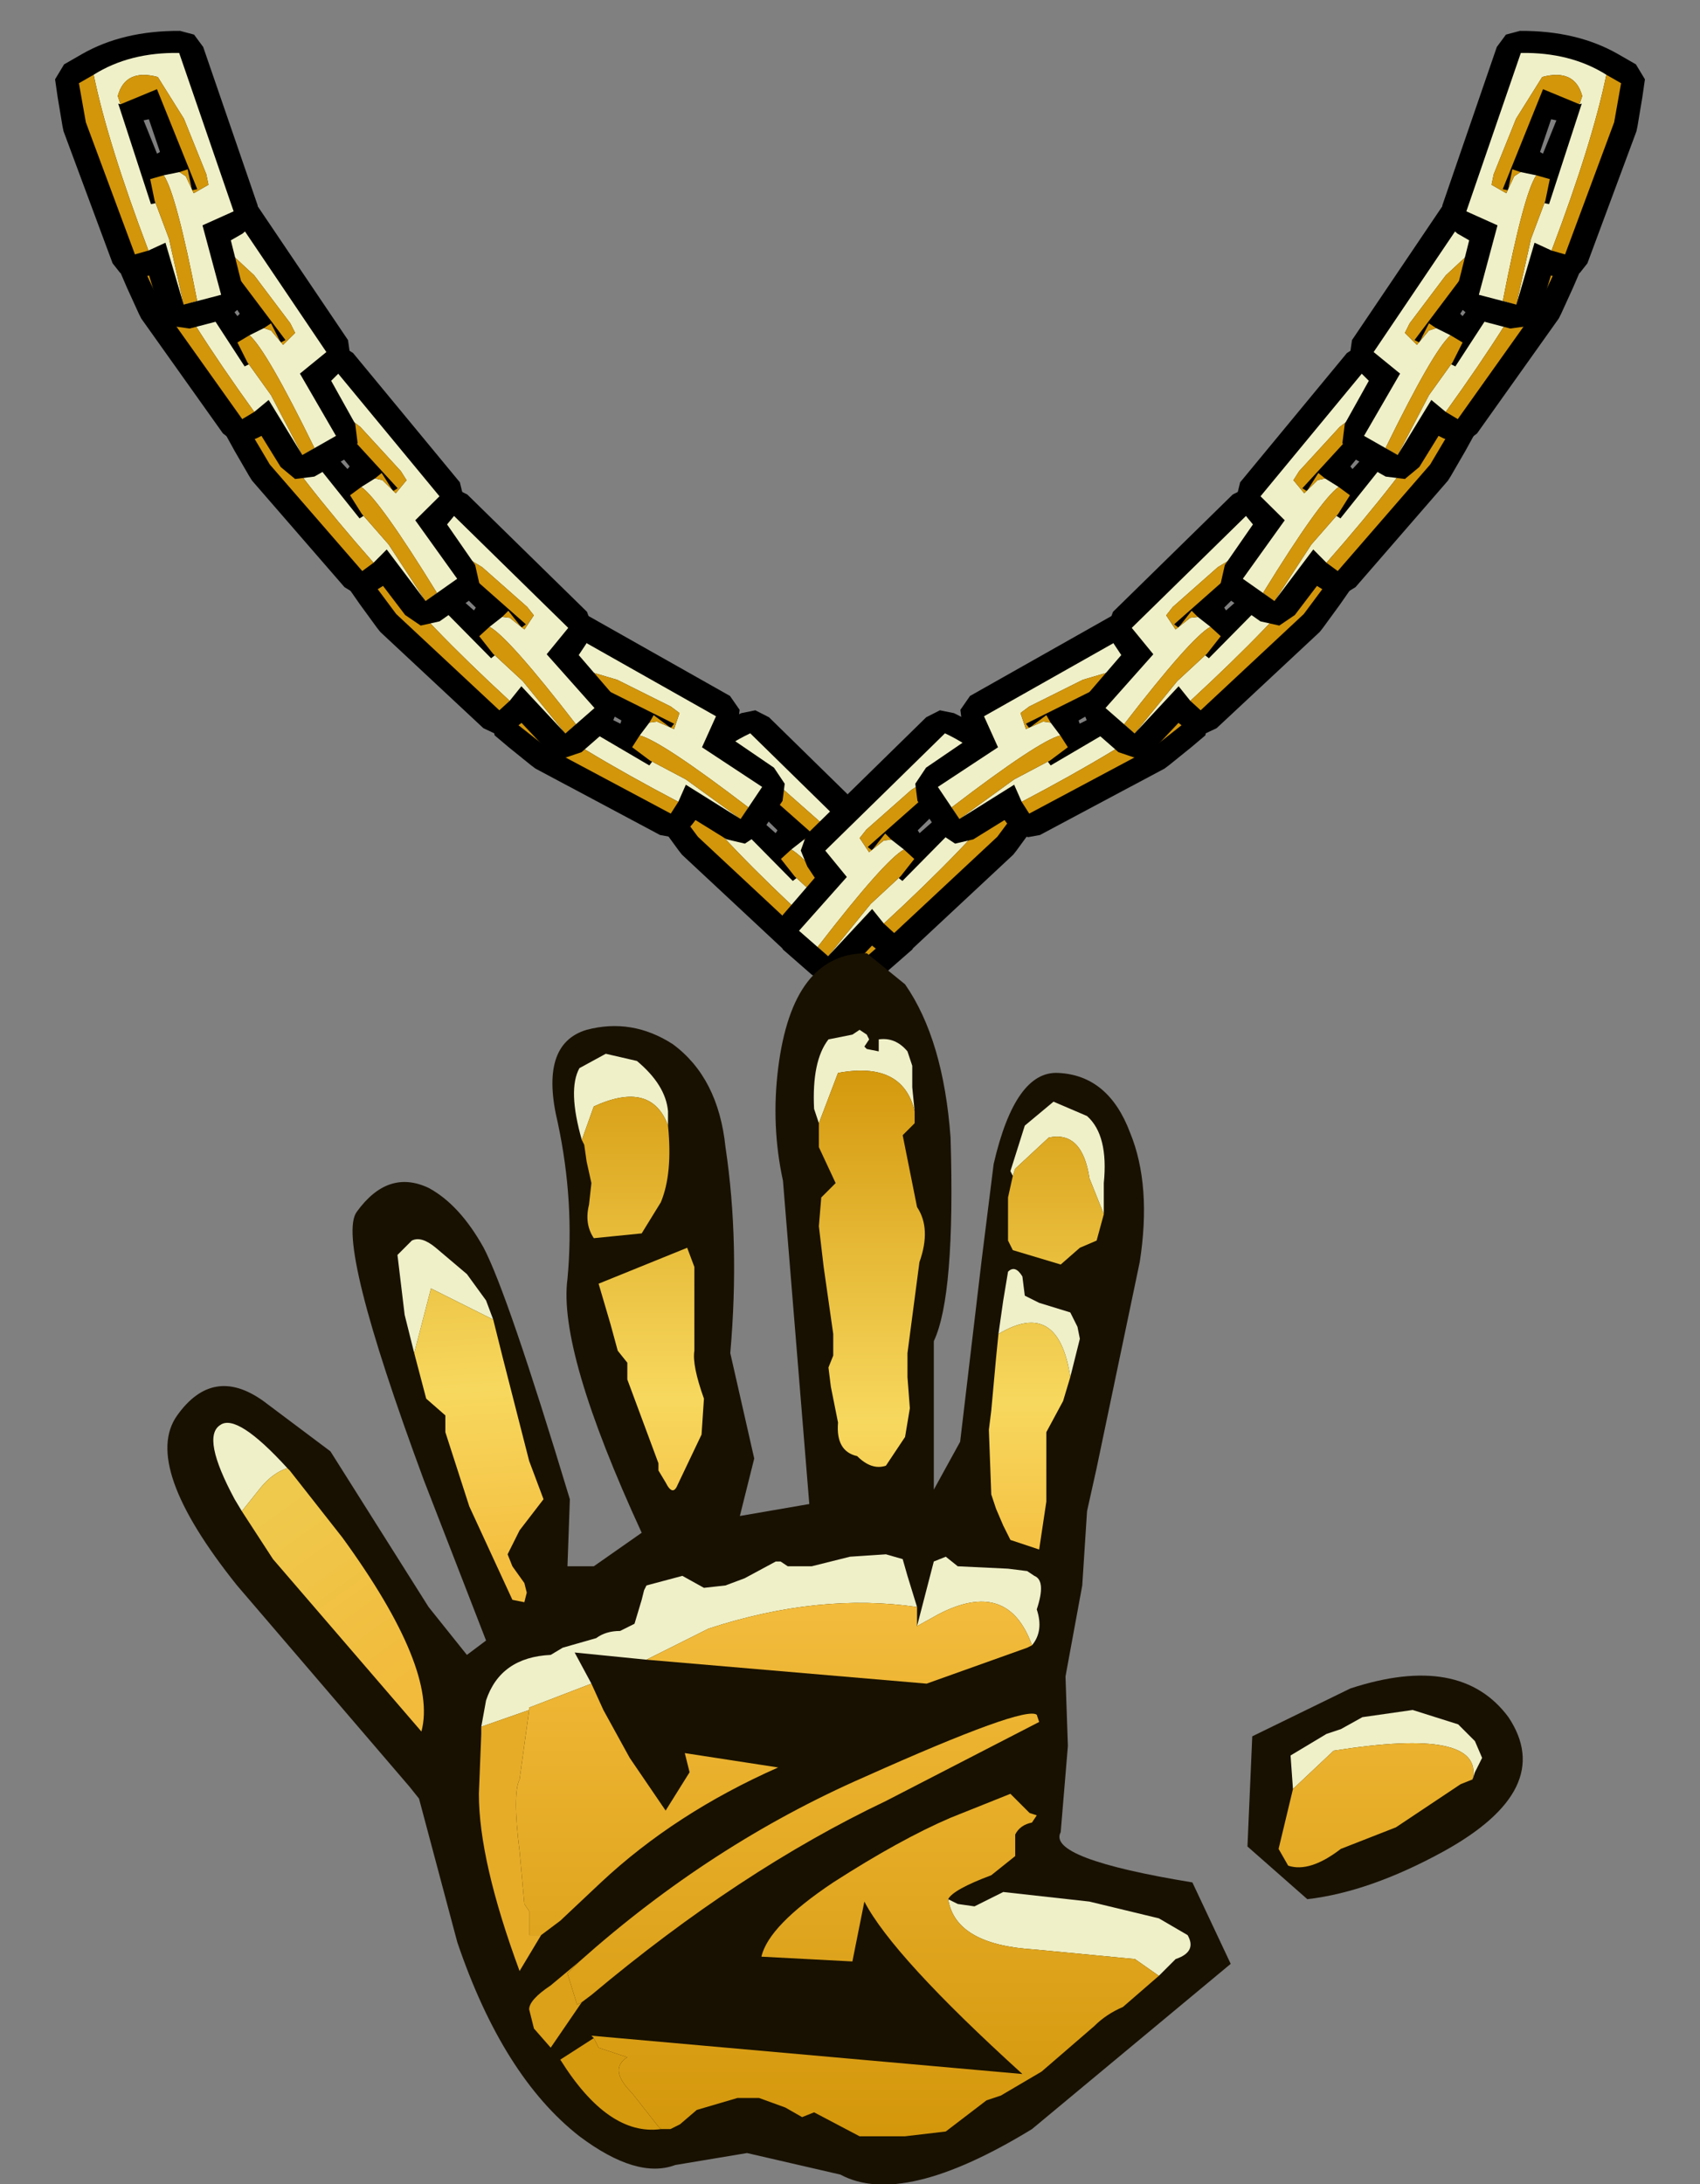 <?xml version="1.0" encoding="UTF-8" standalone="no"?>
<svg xmlns:xlink="http://www.w3.org/1999/xlink" height="45.6px" width="35.5px" xmlns="http://www.w3.org/2000/svg">
  <rect width="100%" height="100%" fill="#808080" stroke="none"/>
  <g transform="matrix(1.0, 0.0, 0.0, 1.0, -1.0, -1.0)">
    <use height="6.05" transform="matrix(0.983, -0.2, 0.201, 0.979, 14.256, 16.29)" width="4.95" xlink:href="#sprite0"/>
    <use height="6.05" transform="matrix(-0.983, -0.2, -0.201, 0.979, 23.144, 16.29)" width="4.95" xlink:href="#sprite0"/>
    <use height="6.05" transform="matrix(0.898, -0.446, 0.448, 0.894, 10.567, 14.832)" width="4.95" xlink:href="#sprite0"/>
    <use height="6.05" transform="matrix(0.983, -0.2, 0.201, 0.979, 7.956, 11.64)" width="4.95" xlink:href="#sprite0"/>
    <use height="6.05" transform="matrix(0.999, -0.096, 0.097, 0.995, 5.552, 8.391)" width="4.95" xlink:href="#sprite0"/>
    <use height="6.05" transform="matrix(1.004, 0.0, 0.0, 1.0, 3.498, 4.95)" width="4.95" xlink:href="#sprite0"/>
    <use height="6.05" transform="matrix(0.97, 0.259, -0.26, 0.966, 2.592, 1.014)" width="4.95" xlink:href="#sprite0"/>
    <use height="6.05" transform="matrix(-0.898, -0.446, -0.448, 0.894, 26.933, 14.832)" width="4.95" xlink:href="#sprite0"/>
    <use height="6.05" transform="matrix(-0.983, -0.2, -0.201, 0.979, 29.544, 11.64)" width="4.95" xlink:href="#sprite0"/>
    <use height="6.05" transform="matrix(-0.999, -0.096, -0.097, 0.995, 31.948, 8.391)" width="4.95" xlink:href="#sprite0"/>
    <use height="6.05" transform="matrix(-1.004, 0.0, 0.0, 1.0, 34.002, 4.95)" width="4.95" xlink:href="#sprite0"/>
    <use height="6.05" transform="matrix(-0.97, 0.259, 0.26, 0.966, 34.908, 1.014)" width="4.95" xlink:href="#sprite0"/>
    <use height="25.7" transform="matrix(1.0, 0.0, 0.0, 1.0, 4.5, 20.9)" width="28.3" xlink:href="#shape1"/>
  </g>
  <defs>
    <g id="sprite0" transform="matrix(1.0, 0.0, 0.0, 1.0, 0.4, 0.5)">
      <use height="6.05" transform="matrix(1.0, 0.0, 0.0, 1.0, -0.4, -0.5)" width="4.95" xlink:href="#shape0"/>
    </g>
    <g id="shape0" transform="matrix(1.0, 0.0, 0.0, 1.0, 0.4, 0.5)">
      <path d="M2.15 -0.45 L2.4 -0.25 4.35 2.65 4.4 3.0 4.2 3.3 4.0 3.5 4.5 4.4 4.55 4.8 4.35 5.1 3.65 5.5 3.25 5.55 2.95 5.3 2.55 4.65 2.45 4.7 2.2 4.8 1.95 4.75 1.75 4.6 0.05 2.2 0.0 2.1 -0.25 1.55 -0.4 1.2 -0.3 0.85 0.0 0.55 Q0.7 -0.15 1.85 -0.45 L2.15 -0.45 M1.6 1.55 L2.05 2.15 2.1 2.1 1.7 1.5 1.6 1.55" fill="#000000" fill-rule="evenodd" stroke="none"/>
      <path d="M2.6 2.4 L2.75 2.45 3.0 2.75 3.25 2.5 3.15 2.3 2.4 1.3 1.65 0.6 Q0.95 0.6 0.95 1.2 L1.05 1.35 1.0 1.35 2.2 3.2 2.3 3.15 2.25 3.1 2.75 3.8 3.4 5.05 3.65 4.9 Q2.65 2.85 2.3 2.55 L2.6 2.4 M2.4 4.15 Q1.0 2.2 0.35 0.9 0.95 0.25 1.95 0.0 L3.9 2.9 3.35 3.35 4.1 4.65 3.4 5.05 2.7 3.9 2.4 4.15" fill="#eff0c8" fill-rule="evenodd" stroke="none"/>
      <path d="M1.05 1.35 L0.95 1.2 Q0.95 0.6 1.65 0.6 L2.4 1.3 3.15 2.3 3.25 2.5 3.0 2.75 2.75 2.45 2.6 2.4 2.75 2.3 2.95 2.7 3.05 2.65 1.7 0.85 1.05 1.35 M2.3 2.55 Q2.65 2.85 3.65 4.9 L3.4 5.05 2.75 3.8 2.25 3.1 2.05 2.7 2.3 2.55 M2.4 4.15 L2.15 4.3 0.45 1.9 0.1 1.15 0.35 0.9 Q1.0 2.2 2.4 4.15" fill="#d3960a" fill-rule="evenodd" stroke="none"/>
    </g>
    <g id="shape1" transform="matrix(1.0, 0.0, 0.0, 1.0, -4.5, -20.9)">
      <path d="M24.6 24.65 Q25.05 25.75 24.8 27.35 L23.9 31.65 23.7 32.55 23.6 34.1 23.25 36.0 23.3 37.45 23.15 39.25 Q22.85 39.8 25.9 40.3 L26.7 42.0 22.55 45.45 Q19.85 47.1 18.55 46.4 L16.6 45.95 15.1 46.2 Q14.3 46.5 13.1 45.6 11.5 44.35 10.55 41.55 L9.75 38.55 9.55 38.3 5.95 34.1 Q3.95 31.6 4.7 30.55 5.45 29.5 6.5 30.25 L7.9 31.3 9.95 34.55 10.75 35.55 11.15 35.25 9.85 31.9 Q8.0 26.9 8.45 26.3 9.1 25.4 9.95 25.8 10.6 26.15 11.1 27.05 11.6 28.0 12.9 32.3 L12.85 33.7 13.4 33.7 14.4 33.0 Q12.65 29.2 12.85 27.7 13.0 26.1 12.65 24.45 12.25 22.8 13.25 22.5 14.2 22.25 15.05 22.8 16.0 23.5 16.15 24.95 16.45 26.95 16.25 29.25 L16.75 31.45 16.45 32.65 17.9 32.4 17.35 25.65 Q17.1 24.5 17.25 23.3 17.55 20.9 19.1 20.9 L19.9 21.55 Q20.7 22.7 20.85 24.75 20.95 28.05 20.5 29.0 L20.5 32.1 21.05 31.1 21.5 27.3 21.75 25.3 Q22.2 23.35 23.1 23.4 24.15 23.45 24.6 24.65 M27.15 37.25 L29.2 36.25 Q31.5 35.5 32.5 36.85 33.5 38.35 31.15 39.65 29.6 40.5 28.3 40.65 L27.05 39.55 27.15 37.25" fill="#181101" fill-rule="evenodd" stroke="none"/>
      <path d="M22.15 25.55 L22.1 25.45 22.4 24.5 23.0 24.0 23.7 24.3 Q24.15 24.7 24.05 25.7 L24.05 26.35 23.75 25.6 Q23.6 24.6 22.9 24.75 L22.2 25.4 22.15 25.55 M13.15 24.8 Q12.85 23.75 13.1 23.3 L13.65 23.0 14.3 23.15 Q14.9 23.65 14.95 24.2 L14.95 24.5 Q14.6 23.55 13.4 24.1 L13.15 24.8 M18.1 24.45 L18.0 24.15 Q17.95 23.15 18.3 22.7 L18.8 22.6 18.95 22.5 19.1 22.6 19.15 22.7 19.05 22.85 19.1 22.9 19.35 22.95 19.35 22.7 Q19.7 22.65 19.95 22.95 L20.05 23.25 20.05 23.7 20.1 24.2 Q19.85 23.15 18.5 23.4 L18.1 24.45 M9.65 29.25 L9.45 28.45 9.3 27.2 9.6 26.9 Q9.8 26.8 10.1 27.05 L10.75 27.6 11.15 28.15 11.3 28.55 10.0 27.9 9.65 29.25 M11.05 37.05 L11.15 36.5 Q11.45 35.6 12.5 35.55 L12.75 35.4 13.45 35.2 Q13.65 35.05 13.95 35.05 L14.25 34.9 14.4 34.4 14.45 34.2 14.5 34.1 15.25 33.9 15.7 34.15 16.15 34.1 16.55 33.95 17.2 33.6 17.3 33.6 17.45 33.7 17.95 33.7 18.75 33.5 19.5 33.45 19.85 33.55 19.95 33.9 20.15 34.55 Q18.1 34.25 15.8 35.0 L14.5 35.65 13.0 35.5 13.35 36.15 12.05 36.65 12.05 36.7 11.05 37.05 M20.15 34.95 L20.5 33.6 20.75 33.5 21.0 33.7 22.05 33.75 22.45 33.8 22.6 33.9 Q22.85 34.0 22.65 34.6 22.8 35.05 22.55 35.35 22.05 33.95 20.6 34.7 L20.15 34.95 M6.05 32.55 L5.9 32.3 Q5.2 31.0 5.6 30.75 5.95 30.5 7.0 31.65 6.7 31.75 6.45 32.05 L6.05 32.55 M25.2 42.25 L24.7 41.9 22.6 41.7 Q20.95 41.6 20.8 40.65 L21.0 40.75 21.35 40.8 21.95 40.5 23.75 40.7 25.2 41.05 25.8 41.4 Q26.0 41.75 25.55 41.9 L25.2 42.25 M28.0 38.35 L27.95 37.65 28.7 37.2 29.0 37.1 29.45 36.85 30.5 36.7 31.45 37.0 31.8 37.35 31.95 37.7 31.8 38.0 31.75 38.15 Q32.0 37.05 28.85 37.55 L28.0 38.35 M21.85 28.85 L21.95 28.15 22.05 27.55 Q22.2 27.4 22.35 27.65 L22.4 28.05 22.7 28.2 23.35 28.4 23.5 28.7 23.55 28.95 23.35 29.75 Q23.1 28.1 21.85 28.85" fill="#eff0c8" fill-rule="evenodd" stroke="none"/>
      <path d="M12.05 36.7 L12.05 36.65 13.35 36.15 13.6 36.7 14.15 37.7 14.9 38.8 15.4 38.0 15.3 37.6 17.25 37.9 Q15.1 38.85 13.55 40.3 L12.7 41.1 12.3 41.4 12.05 41.4 12.05 40.9 11.95 40.75 11.85 39.65 Q11.7 38.45 11.85 38.15 L12.05 36.7 M14.5 35.65 L15.8 35.0 Q18.1 34.25 20.15 34.55 L20.15 34.95 20.6 34.7 Q22.05 33.95 22.55 35.35 L22.45 35.4 20.35 36.15 14.5 35.65 M13.4 43.55 L13.35 43.5 22.35 44.3 Q19.65 41.85 19.05 40.7 L18.8 41.95 16.9 41.85 Q17.05 41.2 18.4 40.3 19.8 39.4 20.85 38.95 L22.1 38.45 22.5 38.85 22.65 38.9 22.55 39.05 Q22.3 39.1 22.2 39.3 L22.2 39.55 22.2 39.75 21.7 40.15 Q20.9 40.45 20.8 40.65 20.95 41.6 22.6 41.7 L24.7 41.9 25.2 42.25 24.45 42.9 Q24.1 43.05 23.85 43.3 L22.75 44.25 21.9 44.75 21.6 44.85 20.75 45.5 19.9 45.6 18.95 45.6 18.0 45.1 17.75 45.2 17.4 45.0 16.85 44.8 16.4 44.8 15.55 45.05 15.2 45.35 15.0 45.45 14.8 45.45 14.75 45.4 14.2 44.7 Q13.7 44.2 14.1 43.95 L13.5 43.75 13.4 43.55 M13.1 41.95 Q15.85 39.5 19.05 38.1 22.4 36.6 22.65 36.8 L22.7 36.95 19.5 38.6 Q16.45 40.05 13.35 42.65 L13.15 42.8 13.05 42.85 12.85 42.2 13.1 41.95 M28.0 38.35 L28.85 37.55 Q32.0 37.05 31.75 38.15 L31.5 38.25 30.15 39.15 29.0 39.6 Q28.35 40.1 27.9 39.95 L27.7 39.6 28.0 38.35" fill="url(#gradient0)" fill-rule="evenodd" stroke="none"/>
      <path d="M22.15 25.55 L22.2 25.4 22.9 24.75 Q23.6 24.6 23.75 25.6 L24.05 26.35 23.9 26.9 23.55 27.05 23.15 27.4 22.15 27.1 22.1 27.0 22.05 26.9 22.05 26.0 22.15 25.55" fill="url(#gradient1)" fill-rule="evenodd" stroke="none"/>
      <path d="M21.85 28.85 Q23.1 28.1 23.35 29.75 L23.2 30.25 22.85 30.9 22.85 32.35 22.7 33.35 22.1 33.15 21.95 32.85 21.8 32.5 21.7 32.2 21.65 30.85 21.7 30.45 21.8 29.35 21.85 28.85" fill="url(#gradient2)" fill-rule="evenodd" stroke="none"/>
      <path d="M18.1 24.45 L18.5 23.4 Q19.85 23.15 20.1 24.2 L20.1 24.45 19.85 24.7 20.15 26.2 Q20.45 26.65 20.2 27.35 L19.95 29.25 19.95 29.75 20.0 30.4 19.9 31.0 19.5 31.6 Q19.2 31.7 18.9 31.4 18.45 31.3 18.5 30.7 L18.35 29.95 18.3 29.55 18.4 29.3 18.4 28.85 18.2 27.45 18.1 26.6 18.15 26.0 18.45 25.7 18.1 24.95 18.1 24.45" fill="url(#gradient3)" fill-rule="evenodd" stroke="none"/>
      <path d="M13.15 24.8 L13.4 24.1 Q14.6 23.55 14.95 24.5 15.05 25.5 14.8 26.1 L14.4 26.75 13.4 26.85 Q13.2 26.55 13.3 26.15 L13.35 25.7 13.25 25.25 13.2 24.9 13.15 24.8" fill="url(#gradient4)" fill-rule="evenodd" stroke="none"/>
      <path d="M15.5 27.45 L15.5 28.4 15.5 29.2 Q15.45 29.5 15.7 30.2 L15.65 30.95 15.15 32.0 Q15.05 32.25 14.9 31.95 L14.75 31.7 14.75 31.55 14.1 29.8 14.1 29.55 14.1 29.45 13.9 29.2 13.75 28.65 13.5 27.8 15.35 27.05 15.5 27.45" fill="url(#gradient5)" fill-rule="evenodd" stroke="none"/>
      <path d="M11.3 28.55 L11.5 29.35 12.05 31.5 12.35 32.3 11.85 32.95 11.6 33.45 11.7 33.7 11.95 34.05 12.0 34.25 11.95 34.45 11.7 34.4 10.8 32.45 10.3 30.9 10.3 30.55 9.9 30.2 9.65 29.25 10.0 27.9 11.3 28.55" fill="url(#gradient6)" fill-rule="evenodd" stroke="none"/>
      <path d="M13.4 43.55 L13.5 43.75 14.1 43.95 Q13.7 44.2 14.2 44.7 L14.75 45.4 14.8 45.45 Q13.7 45.6 12.7 44.0 L13.4 43.55" fill="#d69a0f" fill-rule="evenodd" stroke="none"/>
      <path d="M13.15 42.8 L12.5 43.75 12.15 43.35 12.05 42.95 Q12.05 42.75 12.5 42.45 L13.1 41.95 12.85 42.2 13.05 42.85 13.15 42.8" fill="#dca118" fill-rule="evenodd" stroke="none"/>
      <path d="M11.05 37.05 L12.05 36.7 11.85 38.15 Q11.7 38.45 11.85 39.65 L11.95 40.75 12.05 40.9 12.05 41.4 12.3 41.4 11.85 42.15 Q11.0 39.85 11.0 38.45 L11.05 37.2 11.05 37.05" fill="#e6ac28" fill-rule="evenodd" stroke="none"/>
      <path d="M7.0 31.65 L7.05 31.7 8.15 33.1 Q10.15 35.85 9.8 37.15 L6.7 33.55 6.05 32.55 6.45 32.05 Q6.7 31.75 7.0 31.65" fill="url(#gradient7)" fill-rule="evenodd" stroke="none"/>
    </g>
    <linearGradient gradientTransform="matrix(0.0, 0.014, -0.013, 0.0, 20.85, 34.4)" gradientUnits="userSpaceOnUse" id="gradient0" spreadMethod="pad" x1="-819.2" x2="819.2">
      <stop offset="0.0" stop-color="#d3960a"/>
      <stop offset="0.329" stop-color="#f7d85e"/>
      <stop offset="0.486" stop-color="#f4bd3e"/>
      <stop offset="1.0" stop-color="#d3960a"/>
    </linearGradient>
    <linearGradient gradientTransform="matrix(0.0, 0.014, -0.013, 0.0, 20.7, 34.2)" gradientUnits="userSpaceOnUse" id="gradient1" spreadMethod="pad" x1="-819.2" x2="819.2">
      <stop offset="0.0" stop-color="#d3960a"/>
      <stop offset="0.329" stop-color="#f7d85e"/>
      <stop offset="0.486" stop-color="#f4bd3e"/>
      <stop offset="1.0" stop-color="#d3960a"/>
    </linearGradient>
    <linearGradient gradientTransform="matrix(0.0, 0.014, -0.013, 0.0, 20.65, 34.2)" gradientUnits="userSpaceOnUse" id="gradient2" spreadMethod="pad" x1="-819.2" x2="819.2">
      <stop offset="0.0" stop-color="#d3960a"/>
      <stop offset="0.329" stop-color="#f7d85e"/>
      <stop offset="0.486" stop-color="#f4bd3e"/>
      <stop offset="1.0" stop-color="#d3960a"/>
    </linearGradient>
    <linearGradient gradientTransform="matrix(0.0, 0.014, -0.013, 0.0, 20.8, 34.6)" gradientUnits="userSpaceOnUse" id="gradient3" spreadMethod="pad" x1="-819.2" x2="819.2">
      <stop offset="0.0" stop-color="#d3960a"/>
      <stop offset="0.329" stop-color="#f7d85e"/>
      <stop offset="0.486" stop-color="#f4bd3e"/>
      <stop offset="1.0" stop-color="#d3960a"/>
    </linearGradient>
    <linearGradient gradientTransform="matrix(0.0, 0.014, -0.013, 0.0, 20.4, 34.0)" gradientUnits="userSpaceOnUse" id="gradient4" spreadMethod="pad" x1="-819.2" x2="819.2">
      <stop offset="0.0" stop-color="#d3960a"/>
      <stop offset="0.329" stop-color="#f7d85e"/>
      <stop offset="0.486" stop-color="#f4bd3e"/>
      <stop offset="1.0" stop-color="#d3960a"/>
    </linearGradient>
    <linearGradient gradientTransform="matrix(0.0, 0.014, -0.013, 0.0, 20.8, 34.1)" gradientUnits="userSpaceOnUse" id="gradient5" spreadMethod="pad" x1="-819.2" x2="819.2">
      <stop offset="0.0" stop-color="#d3960a"/>
      <stop offset="0.329" stop-color="#f7d85e"/>
      <stop offset="0.486" stop-color="#f4bd3e"/>
      <stop offset="1.0" stop-color="#d3960a"/>
    </linearGradient>
    <linearGradient gradientTransform="matrix(8.0E-4, 0.015, -0.013, 8.0E-4, 20.9, 33.6)" gradientUnits="userSpaceOnUse" id="gradient6" spreadMethod="pad" x1="-819.2" x2="819.2">
      <stop offset="0.0" stop-color="#d3960a"/>
      <stop offset="0.329" stop-color="#f7d85e"/>
      <stop offset="0.486" stop-color="#f4bd3e"/>
      <stop offset="1.0" stop-color="#d3960a"/>
    </linearGradient>
    <linearGradient gradientTransform="matrix(0.002, 0.002, -7.0E-4, 5.0E-4, 8.15, 34.25)" gradientUnits="userSpaceOnUse" id="gradient7" spreadMethod="pad" x1="-819.2" x2="819.2">
      <stop offset="0.0" stop-color="#efc94c"/>
      <stop offset="1.0" stop-color="#f2bb3c"/>
    </linearGradient>
  </defs>
</svg>
